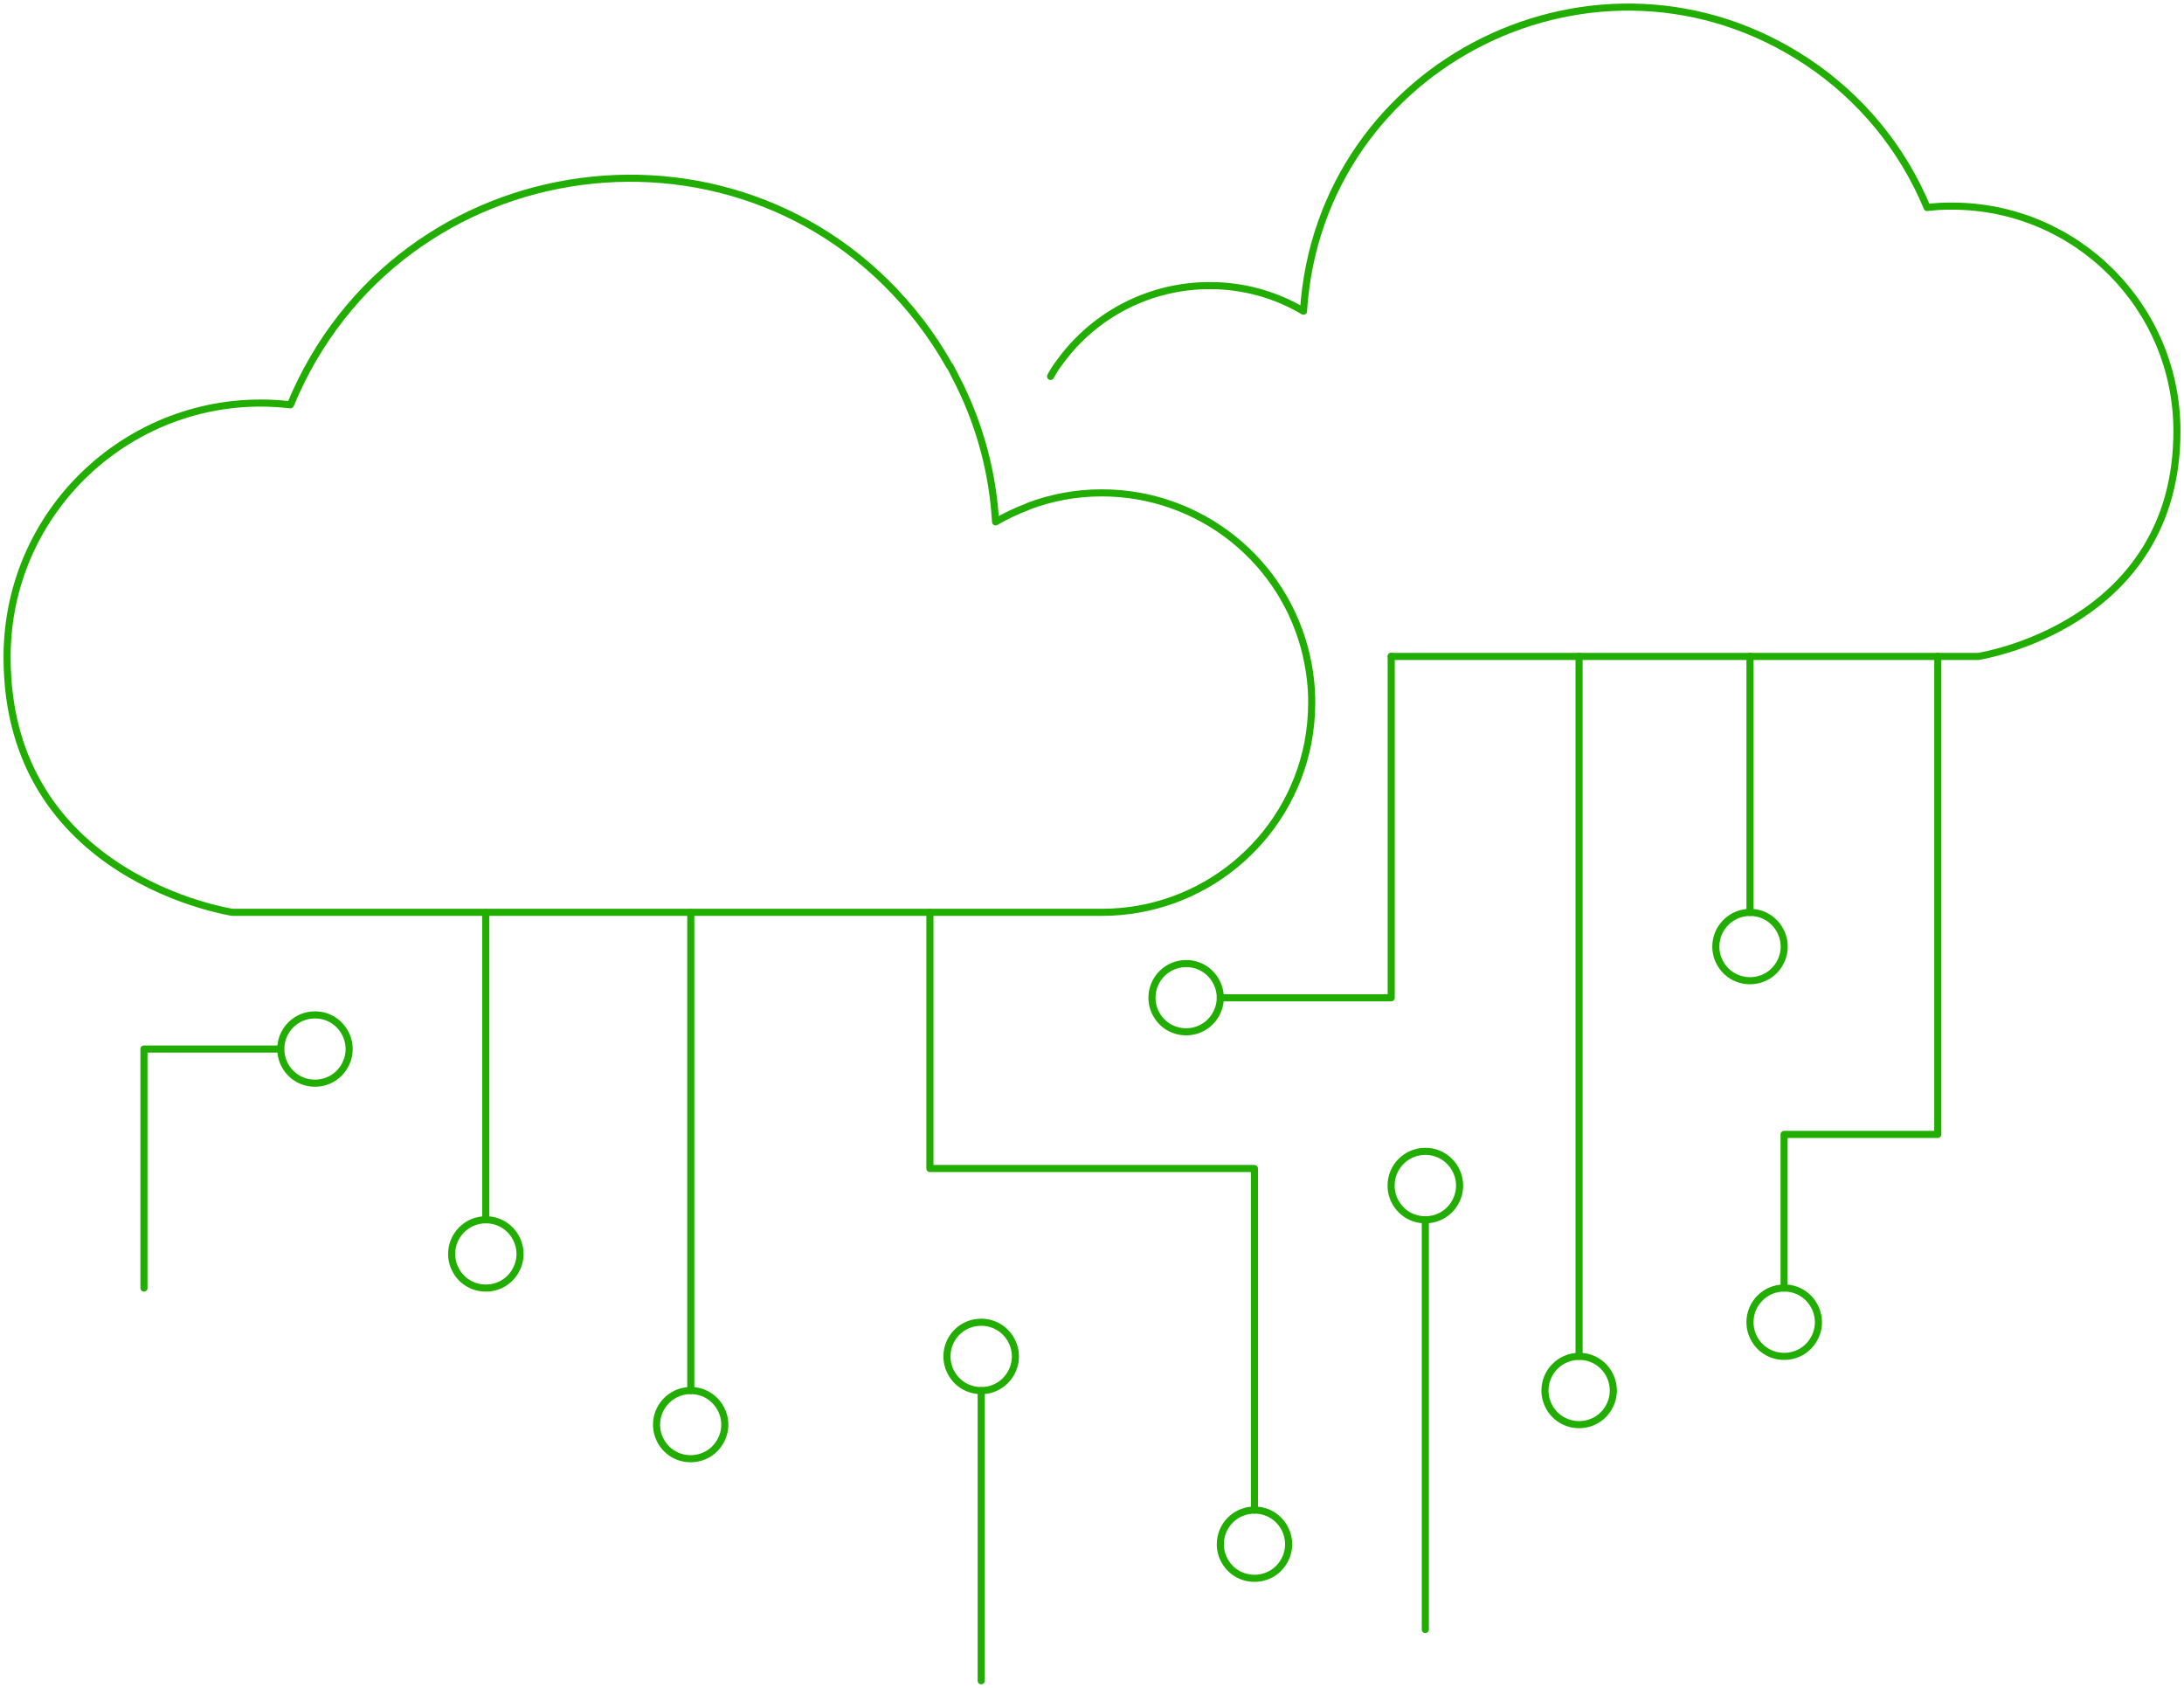 <svg width="308" height="238" viewBox="0 0 308 238" fill="none" xmlns="http://www.w3.org/2000/svg">
<path d="M148.16 53.079C148.535 52.359 148.975 51.675 149.476 51.037C154.387 44.264 162.254 40.26 170.623 40.275C175.268 40.265 179.829 41.51 183.824 43.879C186.076 8.74 225.548 -10.786 254.874 8.732C262.416 13.752 268.298 20.897 271.773 29.261C272.938 29.12 274.111 29.055 275.284 29.065C292.818 29.072 307.023 43.29 307.003 60.813C307.003 88.321 278.986 92.561 278.986 92.561H196.203" stroke="#22AD01" stroke-linecap="round" stroke-linejoin="round"/>
<path d="M184.985 99.091C184.981 100.987 184.803 102.878 184.45 104.741C181.729 118.637 169.537 128.658 155.368 128.646H32.77C32.77 128.646 1 123.877 1 92.714C0.94 71.269 19.643 54.591 40.957 57.083C56.171 20.309 105.516 13.786 129.777 45.339C131.309 47.332 132.694 49.434 133.92 51.629H133.971C134.213 52.117 134.46 52.542 134.702 53.044C137.842 59.015 139.748 65.555 140.306 72.276C140.356 72.733 140.356 73.153 140.402 73.592C141.85 72.752 143.365 72.035 144.932 71.449L144.983 71.399C148.282 70.144 151.783 69.5 155.314 69.499H155.359C169.194 69.481 181.195 79.047 184.254 92.531V92.581C184.745 94.716 184.991 96.9 184.985 99.091Z" stroke="#22AD01" stroke-linecap="round" stroke-linejoin="round"/>
<path d="M97.418 128.659V196.079" stroke="#22AD01" stroke-linecap="round" stroke-linejoin="round"/>
<path d="M131.141 128.659V164.77H176.907V212.931" stroke="#22AD01" stroke-linecap="round" stroke-linejoin="round"/>
<path d="M196.197 92.54V140.701H172.098" stroke="#22AD01" stroke-linecap="round" stroke-linejoin="round"/>
<path d="M222.691 92.54V191.256" stroke="#22AD01" stroke-linecap="round" stroke-linejoin="round"/>
<path d="M273.278 92.54V159.96H251.602V181.622" stroke="#22AD01" stroke-linecap="round" stroke-linejoin="round"/>
<path d="M246.793 92.54V128.66" stroke="#22AD01" stroke-linecap="round" stroke-linejoin="round"/>
<path d="M68.508 128.659V171.996" stroke="#22AD01" stroke-linecap="round" stroke-linejoin="round"/>
<path d="M97.408 196.08C101.11 196.087 103.416 200.096 101.559 203.296C99.702 206.497 95.074 206.488 93.23 203.281C92.81 202.55 92.589 201.723 92.59 200.881C92.597 198.227 94.752 196.08 97.408 196.08Z" stroke="#22AD01" stroke-linecap="round" stroke-linejoin="round"/>
<path d="M68.518 171.999C72.227 172.003 74.541 176.017 72.684 179.225C70.826 182.433 66.19 182.429 64.338 179.217C63.916 178.484 63.694 177.652 63.695 176.805C63.7 174.147 65.859 171.997 68.518 171.999Z" stroke="#22AD01" stroke-linecap="round" stroke-linejoin="round"/>
<path d="M176.916 212.934C180.621 212.937 182.933 216.948 181.077 220.153C179.221 223.358 174.59 223.354 172.74 220.145C172.319 219.415 172.098 218.586 172.098 217.744C172.098 215.085 174.255 212.931 176.916 212.934Z" stroke="#22AD01" stroke-linecap="round" stroke-linejoin="round"/>
<path d="M167.289 135.872C170.994 135.886 173.294 139.903 171.43 143.103C169.565 146.303 164.933 146.285 163.093 143.071C162.679 142.35 162.46 141.533 162.457 140.701C162.449 138.031 164.617 135.865 167.289 135.872Z" stroke="#22AD01" stroke-linecap="round" stroke-linejoin="round"/>
<path d="M138.374 186.449C142.086 186.453 144.403 190.471 142.544 193.682C140.684 196.893 136.044 196.889 134.191 193.674C133.768 192.94 133.545 192.107 133.547 191.259C133.542 188.595 135.708 186.436 138.374 186.449Z" stroke="#22AD01" stroke-linecap="round" stroke-linejoin="round"/>
<path d="M222.701 191.257C226.41 191.26 228.725 195.275 226.867 198.483C225.009 201.691 220.374 201.686 218.522 198.475C218.102 197.746 217.88 196.921 217.879 196.081C217.879 193.418 220.037 191.259 222.701 191.257Z" stroke="#22AD01" stroke-linecap="round" stroke-linejoin="round"/>
<path d="M246.799 128.659C250.508 128.663 252.822 132.677 250.965 135.885C249.107 139.094 244.471 139.089 242.62 135.877C242.197 135.144 241.975 134.312 241.977 133.465C241.984 130.809 244.141 128.659 246.799 128.659Z" stroke="#22AD01" stroke-linecap="round" stroke-linejoin="round"/>
<path d="M251.597 181.622C255.31 181.608 257.645 185.616 255.801 188.835C253.957 192.055 249.317 192.073 247.448 188.867C247.02 188.132 246.794 187.297 246.793 186.446C246.79 183.79 248.939 181.632 251.597 181.622Z" stroke="#22AD01" stroke-linecap="round" stroke-linejoin="round"/>
<path d="M138.375 196.08V237.001" stroke="#22AD01" stroke-linecap="round" stroke-linejoin="round"/>
<path d="M44.42 143.109C48.129 143.113 50.443 147.127 48.586 150.335C46.728 153.543 42.092 153.539 40.241 150.327C39.819 149.596 39.598 148.768 39.598 147.924C39.595 145.262 41.757 143.104 44.42 143.109Z" stroke="#22AD01" stroke-linecap="round" stroke-linejoin="round"/>
<path d="M39.577 147.922H20.301V181.625" stroke="#22AD01" stroke-linecap="round" stroke-linejoin="round"/>
<path d="M200.998 162.354C204.714 162.346 207.044 166.362 205.192 169.581C203.34 172.801 198.695 172.809 196.831 169.597C196.404 168.862 196.18 168.027 196.18 167.177C196.172 164.514 198.332 162.351 200.998 162.354Z" stroke="#22AD01" stroke-linecap="round" stroke-linejoin="round"/>
<path d="M201.008 171.999V229.776" stroke="#22AD01" stroke-linecap="round" stroke-linejoin="round"/>
</svg>
